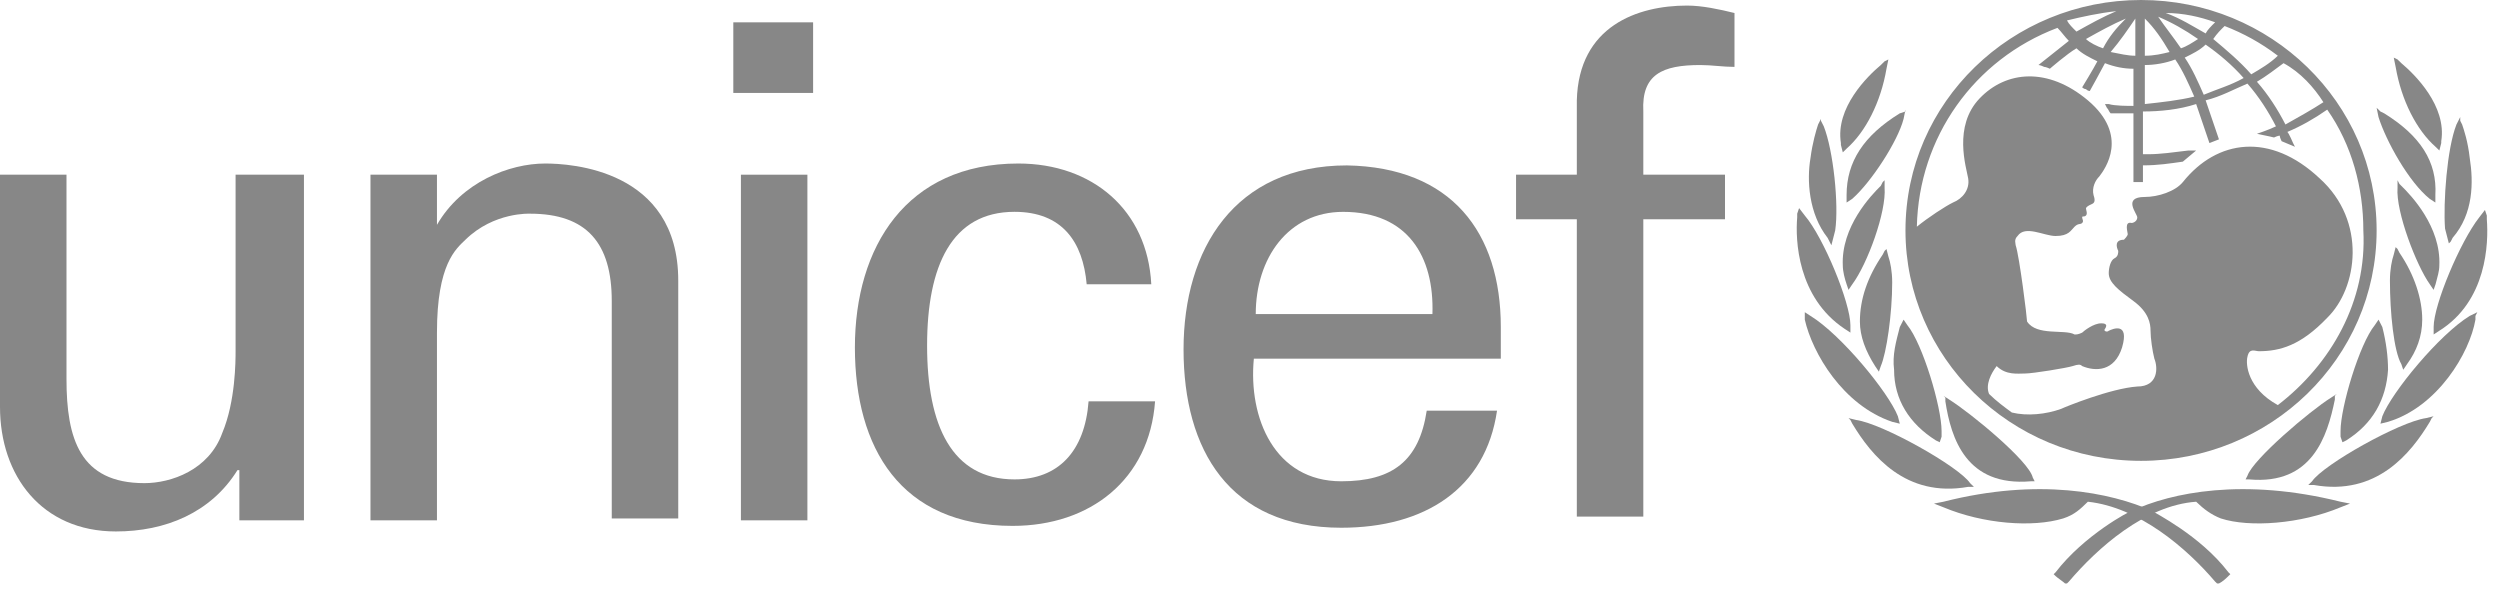 <?xml version="1.0" encoding="UTF-8" standalone="no"?><!DOCTYPE svg PUBLIC "-//W3C//DTD SVG 1.1//EN" "http://www.w3.org/Graphics/SVG/1.1/DTD/svg11.dtd"><svg width="100%" height="100%" viewBox="0 0 74 18" version="1.1" xmlns="http://www.w3.org/2000/svg" xmlns:xlink="http://www.w3.org/1999/xlink" xml:space="preserve" xmlns:serif="http://www.serif.com/" style="fill-rule:evenodd;clip-rule:evenodd;stroke-linejoin:round;stroke-miterlimit:2;"><g><path d="M63.375,0c-3.824,0 -6.973,3.025 -6.973,6.82c0,3.741 3.093,6.821 6.973,6.821c3.824,0 6.973,-3.025 6.973,-6.821c0,-3.795 -3.149,-6.82 -6.973,-6.82m5.398,3.025c-0.337,0.22 -0.731,0.44 -1.124,0.66c-0.225,-0.44 -0.506,-0.88 -0.844,-1.265c0.281,-0.165 0.563,-0.385 0.788,-0.55c0.506,0.275 0.899,0.715 1.18,1.155m-2.924,-2.255c0.563,0.22 1.069,0.495 1.575,0.88c-0.225,0.22 -0.506,0.385 -0.787,0.55c-0.338,-0.385 -0.731,-0.715 -1.125,-1.045c0.112,-0.165 0.225,-0.275 0.337,-0.385m0.563,1.54c-0.394,0.22 -0.788,0.33 -1.181,0.495c-0.169,-0.385 -0.338,-0.77 -0.563,-1.1c0.225,-0.11 0.45,-0.22 0.619,-0.385c0.394,0.275 0.787,0.605 1.125,0.99m-0.844,-1.65c-0.112,0.11 -0.225,0.22 -0.281,0.33c-0.394,-0.22 -0.731,-0.44 -1.181,-0.605c0.506,0 1.012,0.11 1.462,0.275m-0.506,0.495c-0.169,0.11 -0.337,0.22 -0.506,0.275c-0.225,-0.33 -0.45,-0.605 -0.675,-0.935c0.394,0.165 0.787,0.385 1.181,0.66m-1.575,-0.605c0.282,0.275 0.507,0.605 0.732,0.99c-0.225,0.055 -0.45,0.11 -0.732,0.11l0,-1.1Zm0,1.375c0.282,0 0.619,-0.055 0.9,-0.165c0.225,0.33 0.394,0.715 0.563,1.1c-0.45,0.11 -0.956,0.165 -1.463,0.22l0,-1.155Zm-0.281,-1.375l0,1.1c-0.225,0 -0.45,-0.055 -0.731,-0.11c0.281,-0.33 0.506,-0.66 0.731,-0.99m-0.956,0.88c-0.168,-0.055 -0.393,-0.165 -0.506,-0.275c0.394,-0.22 0.787,-0.44 1.181,-0.605c-0.281,0.275 -0.506,0.55 -0.675,0.88m0.394,-1.1c-0.394,0.165 -0.787,0.385 -1.181,0.605c-0.112,-0.11 -0.225,-0.22 -0.281,-0.33c0.45,-0.11 0.956,-0.22 1.462,-0.275m4.78,11.661c-0.9,-0.495 -0.956,-1.21 -0.9,-1.43c0.056,-0.275 0.225,-0.165 0.338,-0.165c0.618,0 1.237,-0.165 2.024,-0.99c0.9,-0.88 1.181,-2.861 -0.225,-4.126c-1.462,-1.375 -3.037,-1.155 -4.049,0.11c-0.225,0.275 -0.731,0.44 -1.125,0.44c-0.674,0 -0.224,0.495 -0.224,0.605c0,0.11 -0.113,0.165 -0.169,0.165c-0.225,-0.055 -0.113,0.275 -0.113,0.33c0,0.056 -0.112,0.166 -0.112,0.166c-0.281,0 -0.225,0.219 -0.169,0.33c0,0.055 0,0.165 -0.112,0.22c-0.113,0.055 -0.169,0.275 -0.169,0.44c0,0.275 0.281,0.495 0.731,0.825c0.45,0.33 0.506,0.66 0.506,0.88c0,0.22 0.056,0.605 0.113,0.825c0.112,0.275 0.112,0.825 -0.506,0.825c-0.788,0.055 -2.137,0.605 -2.25,0.66c-0.45,0.165 -1.012,0.22 -1.462,0.11c-0.225,-0.165 -0.45,-0.33 -0.675,-0.55c-0.112,-0.275 0.057,-0.605 0.225,-0.825c0.281,0.275 0.619,0.22 0.844,0.22c0.225,0 1.237,-0.165 1.406,-0.22c0.168,-0.055 0.225,-0.055 0.281,0c0.393,0.165 0.956,0.165 1.181,-0.55c0.225,-0.77 -0.282,-0.55 -0.394,-0.495c-0.056,0.055 -0.169,0 -0.112,-0.055c0.112,-0.165 -0.057,-0.165 -0.113,-0.165c-0.225,0 -0.506,0.22 -0.562,0.275c-0.113,0.055 -0.169,0.055 -0.225,0.055c-0.281,-0.165 -1.125,0.055 -1.406,-0.385c0,-0.11 -0.225,-1.925 -0.337,-2.256c0,-0.054 -0.057,-0.164 0.056,-0.274c0.225,-0.331 0.787,0 1.124,0c0.394,0 0.45,-0.166 0.563,-0.275c0.112,-0.111 0.169,-0.056 0.225,-0.111c0.056,-0.055 0,-0.11 0,-0.165c0,-0.055 0.056,0 0.112,-0.055c0.056,-0.055 0,-0.165 0,-0.22c0.113,-0.165 0.338,-0.055 0.225,-0.385c-0.056,-0.22 0.056,-0.44 0.169,-0.55c0.169,-0.22 0.9,-1.21 -0.338,-2.255c-1.18,-0.99 -2.418,-0.88 -3.205,-0.055c-0.787,0.825 -0.394,2.035 -0.337,2.365c0.056,0.33 -0.169,0.605 -0.45,0.715c-0.225,0.11 -0.731,0.44 -1.069,0.716c0.057,-2.641 1.687,-4.951 4.162,-5.886c0.112,0.11 0.225,0.275 0.337,0.385c-0.281,0.22 -0.9,0.715 -0.9,0.715c0,0 0.057,0 0.169,0.055c0.056,0 0.169,0.055 0.169,0.055c0,0 0.506,-0.44 0.787,-0.605c0.169,0.165 0.394,0.275 0.619,0.385c-0.113,0.22 -0.45,0.77 -0.45,0.77c0,0 0.056,0.055 0.112,0.055c0.056,0.055 0.113,0.055 0.113,0.055c0,0 0.337,-0.605 0.45,-0.825c0.281,0.11 0.562,0.165 0.843,0.165l0,1.1c-0.169,0 -0.562,0 -0.731,-0.055l-0.112,0l0.056,0.11c0.056,0.055 0.056,0.11 0.112,0.165l0.675,0l0,2.035l0.281,0l0,-0.495c0.45,0 0.788,-0.055 1.181,-0.11l0.394,-0.33l-0.225,0c-0.45,0.055 -0.844,0.11 -1.181,0.11l-0.169,0l0,-1.265c0.506,0 1.069,-0.055 1.575,-0.22c0.112,0.33 0.393,1.155 0.393,1.155l0.282,-0.11c0,0 -0.282,-0.825 -0.394,-1.155c0.45,-0.11 0.843,-0.33 1.237,-0.495c0.338,0.385 0.619,0.825 0.844,1.265c-0.225,0.11 -0.563,0.22 -0.563,0.22c0.281,0.055 0.506,0.11 0.506,0.11c0,0 0.114,-0.055 0.169,-0.055c0.001,0.055 0.056,0.165 0.056,0.165l0.395,0.165l-0.056,-0.11c-0.001,0 -0.114,-0.275 -0.169,-0.33c0.394,-0.165 0.787,-0.385 1.18,-0.66c0.731,1.045 1.069,2.31 1.069,3.575c0.112,2.091 -0.957,3.961 -2.531,5.171" style="fill:#878787;fill-rule:nonzero;"/><path d="M55.784,1.815l-0.112,0.11c-0.394,0.33 -1.35,1.265 -1.181,2.31l-0,0.055l0.056,0.22l0.112,-0.11c0.563,-0.495 1.013,-1.375 1.181,-2.365l0.056,-0.275l-0.112,0.055Z" style="fill:#878787;fill-rule:nonzero;"/><path d="M53.872,3.575l-0.056,0.11c-0.056,0.165 -0.169,0.55 -0.225,0.99c-0.113,0.66 -0.056,1.65 0.506,2.365l0.112,0.22l0.113,-0.44c0.112,-0.77 -0.056,-2.365 -0.338,-3.08l-0.112,-0.22l-0,0.055Z" style="fill:#878787;fill-rule:nonzero;"/><path d="M53.197,6.325l0,0.11c-0.056,0.66 0,2.365 1.406,3.3l0.169,0.11l0,-0.22c0,-0.66 -0.788,-2.585 -1.35,-3.245l-0.169,-0.22l-0.056,0.165Z" style="fill:#878787;fill-rule:nonzero;"/><path d="M53.422,9.241l0,0.22c0.225,0.99 1.125,2.53 2.587,3.025l0.225,0.055l-0.057,-0.22c-0.281,-0.715 -1.687,-2.42 -2.586,-2.97l-0.169,-0.11Z" style="fill:#878787;fill-rule:nonzero;"/><path d="M56.402,3.3l-0.169,0.055c-1.068,0.66 -1.574,1.43 -1.574,2.42l0,0.22l0.168,-0.11c0.563,-0.495 1.35,-1.705 1.519,-2.365l0.056,-0.275l0,0.055Z" style="fill:#878787;fill-rule:nonzero;"/><path d="M55.728,5.39l-0.056,0.11c-0.281,0.275 -1.181,1.21 -1.125,2.365c-0,0.165 0.056,0.385 0.113,0.55l0.056,0.165l0.112,-0.165c0.45,-0.605 1.012,-2.145 0.956,-2.86l-0,-0.22l-0.056,0.055Z" style="fill:#878787;fill-rule:nonzero;"/><path d="M55.784,7.426l-0.056,0.11c-0.45,0.66 -0.675,1.32 -0.675,1.98c-0,0.44 0.169,0.88 0.45,1.32l0.112,0.165l0.057,-0.165c0.168,-0.385 0.337,-1.54 0.337,-2.475c-0,-0.33 -0.056,-0.605 -0.113,-0.77l-0.056,-0.22l-0.056,0.055Z" style="fill:#878787;fill-rule:nonzero;"/><path d="M56.346,9.461l-0.112,0.22c-0.113,0.44 -0.225,0.825 -0.169,1.265c-0,0.88 0.45,1.595 1.237,2.09l0.113,0.055l0.056,-0.165l-0,-0.165c-0,-0.715 -0.562,-2.585 -1.012,-3.135l-0.113,-0.165Z" style="fill:#878787;fill-rule:nonzero;"/><path d="M54.772,12.431l0.056,0.11c0.563,0.935 1.575,2.2 3.431,1.87l0.168,-0l-0.112,-0.11c-0.338,-0.495 -2.587,-1.76 -3.374,-1.87l-0.225,-0.055l0.056,0.055Z" style="fill:#878787;fill-rule:nonzero;"/><path d="M57.527,14.851l-0.281,0.055l0.281,0.11c1.181,0.495 2.643,0.605 3.543,0.33c0.337,-0.11 0.506,-0.275 0.731,-0.495c1.518,0.165 2.924,1.375 3.767,2.365l0.057,0.055l0.056,0c0.112,-0.055 0.225,-0.165 0.281,-0.22l0.056,-0.055l-0.056,-0.055c-0.843,-1.1 -2.193,-1.76 -2.249,-1.815c-1.237,-0.55 -3.374,-0.99 -6.186,-0.275" style="fill:#878787;fill-rule:nonzero;"/><path d="M57.583,11.771l0,0.11c0.169,1.1 0.619,2.53 2.531,2.365l0.112,-0l-0.056,-0.11c-0.113,-0.495 -1.856,-1.925 -2.475,-2.31l-0.168,-0.11l0.056,0.055Z" style="fill:#878787;fill-rule:nonzero;"/><path d="M70.855,1.705l0.056,0.275c0.169,0.99 0.619,1.87 1.181,2.365l0.113,0.11l0.056,-0.22l-0,-0.055c0.169,-1.045 -0.787,-1.98 -1.181,-2.31l-0.113,-0.11l-0.112,-0.055Z" style="fill:#878787;fill-rule:nonzero;"/><path d="M72.823,3.465l-0.112,0.22c-0.282,0.715 -0.394,2.31 -0.338,3.08l0.113,0.44l0.056,-0.055l0.056,-0.11c0.619,-0.715 0.619,-1.65 0.506,-2.365c-0.056,-0.495 -0.169,-0.825 -0.225,-0.99l-0.056,-0.11l-0,-0.11Z" style="fill:#878787;fill-rule:nonzero;"/><path d="M73.554,6.215l-0.169,0.22c-0.562,0.715 -1.349,2.585 -1.349,3.245l-0,0.22l0.168,-0.11c1.406,-0.88 1.462,-2.585 1.406,-3.3l-0,-0.11l-0.056,-0.165Z" style="fill:#878787;fill-rule:nonzero;"/><path d="M73.329,9.241l-0.225,0.11c-0.9,0.55 -2.306,2.255 -2.587,2.97l-0.056,0.22l0.225,-0.055c1.462,-0.44 2.418,-2.035 2.587,-3.025l-0,-0.11l0.056,-0.11Z" style="fill:#878787;fill-rule:nonzero;"/><path d="M70.348,3.19l0.056,0.275c0.225,0.715 0.898,1.925 1.515,2.42l0.168,0.11l0,-0.22c0.056,-0.99 -0.449,-1.76 -1.515,-2.42l-0.112,-0.055l-0.112,-0.11Z" style="fill:#878787;fill-rule:nonzero;"/><path d="M70.967,5.335l0,0.22c-0.056,0.715 0.562,2.31 0.956,2.86l0.112,0.165l0.057,-0.165c0.056,-0.22 0.112,-0.385 0.112,-0.55c0.056,-1.155 -0.843,-2.09 -1.125,-2.365l-0.056,-0.055l-0.056,-0.11Z" style="fill:#878787;fill-rule:nonzero;"/><path d="M70.911,7.315l-0.056,0.22c-0.056,0.165 -0.113,0.44 -0.113,0.77c-0,0.935 0.113,2.09 0.338,2.475l0.056,0.165l0.112,-0.165c0.282,-0.385 0.45,-0.825 0.45,-1.32c-0,-0.605 -0.225,-1.32 -0.675,-1.98l-0.056,-0.11l-0.056,-0.055Z" style="fill:#878787;fill-rule:nonzero;"/><path d="M70.405,9.461l-0.112,0.165c-0.45,0.55 -1.013,2.42 -1.013,3.135l-0,0.165l0.057,0.165l0.112,-0.055c0.787,-0.495 1.181,-1.21 1.237,-2.09c-0,-0.385 -0.056,-0.825 -0.169,-1.265l-0.112,-0.22Z" style="fill:#878787;fill-rule:nonzero;"/><path d="M72.036,12.321l-0.225,0.055c-0.787,0.11 -3.037,1.375 -3.374,1.87l-0.112,0.11l0.167,-0c1.856,0.33 2.868,-0.935 3.431,-1.87l0.056,-0.11l0.056,-0.055Z" style="fill:#878787;fill-rule:nonzero;"/><path d="M63.094,15.126c-0.056,0 -1.406,0.715 -2.249,1.815l-0.057,0.055l0.057,0.055c0.056,0.055 0.225,0.165 0.281,0.22l0.056,0l0.056,-0.055c0.844,-0.99 2.25,-2.255 3.768,-2.365c0.225,0.22 0.45,0.385 0.731,0.495c0.844,0.275 2.362,0.165 3.543,-0.33l0.281,-0.11l-0.281,-0.055c-2.868,-0.715 -5.005,-0.275 -6.186,0.275" style="fill:#878787;fill-rule:nonzero;"/><path d="M69.168,11.661l-0.169,0.11c-0.618,0.385 -2.305,1.815 -2.474,2.31l-0.056,0.11l0.112,-0c1.856,0.165 2.306,-1.265 2.531,-2.365l-0,-0.11l0.056,-0.055Z" style="fill:#878787;fill-rule:nonzero;"/><path d="M21.706,0.661l2.362,-0l-0,2.09l-2.362,-0l-0,-2.09Zm0.225,4.51l1.968,-0l-0,10.231l-1.968,-0l-0,-10.231Z" style="fill:#878787;fill-rule:nonzero;"/><path d="M6.973,5.17l2.024,0l-0,10.231l-1.912,0l-0,-1.485l-0.056,0c-0.787,1.265 -2.137,1.815 -3.599,1.815c-2.193,0 -3.43,-1.65 -3.43,-3.686l-0,-6.875l1.968,0l-0,6.05c-0,1.761 0.394,3.081 2.306,3.081c0.787,0 1.911,-0.385 2.305,-1.485c0.394,-0.935 0.394,-2.146 0.394,-2.421l-0,-5.225Z" style="fill:#878787;fill-rule:nonzero;"/><path d="M12.934,6.655c0.731,-1.265 2.137,-1.815 3.205,-1.815c0.731,0 3.937,0.165 3.937,3.465l-0,7.041l-1.968,0l-0,-6.436c-0,-1.705 -0.732,-2.585 -2.419,-2.585c-0,0 -1.068,-0.055 -1.911,0.77c-0.282,0.275 -0.844,0.715 -0.844,2.75l-0,5.556l-1.968,0l-0,-10.231l1.968,0l-0,1.485Z" style="fill:#878787;fill-rule:nonzero;"/><path d="M32.166,8.415c-0.112,-1.265 -0.731,-2.145 -2.137,-2.145c-1.856,0 -2.587,1.595 -2.587,3.96c-0,2.365 0.731,3.96 2.587,3.96c1.293,0 2.081,-0.825 2.193,-2.31l1.968,0c-0.168,2.31 -1.912,3.686 -4.217,3.686c-3.318,0 -4.668,-2.311 -4.668,-5.281c-0,-2.97 1.519,-5.445 4.837,-5.445c2.193,0 3.823,1.375 3.936,3.575l-1.912,0Z" style="fill:#878787;fill-rule:nonzero;"/><path d="M37.114,10.616c-0.169,1.76 0.619,3.63 2.587,3.63c1.518,-0 2.305,-0.605 2.53,-2.09l2.081,-0c-0.337,2.31 -2.137,3.465 -4.611,3.465c-3.318,-0 -4.668,-2.31 -4.668,-5.28c0,-2.97 1.519,-5.445 4.836,-5.445c3.093,0.055 4.555,1.98 4.555,4.785l0,0.935l-7.31,-0Zm5.286,-1.32c0.056,-1.705 -0.731,-3.025 -2.643,-3.025c-1.631,-0 -2.587,1.375 -2.587,3.025l5.23,-0Z" style="fill:#878787;fill-rule:nonzero;"/><path d="M46.674,15.291l0,-8.801l-1.799,-0l0,-1.32l1.799,-0l0,-2.2c0.056,-2.2 1.799,-2.805 3.262,-2.805c0.449,-0 0.956,0.11 1.405,0.22l0,1.595c-0.337,-0 -0.674,-0.055 -1.012,-0.055c-1.124,-0 -1.743,0.275 -1.687,1.375l0,1.87l2.418,-0l0,1.32l-2.418,-0l0,8.801l-1.968,-0Z" style="fill:#878787;fill-rule:nonzero;"/></g></svg>
